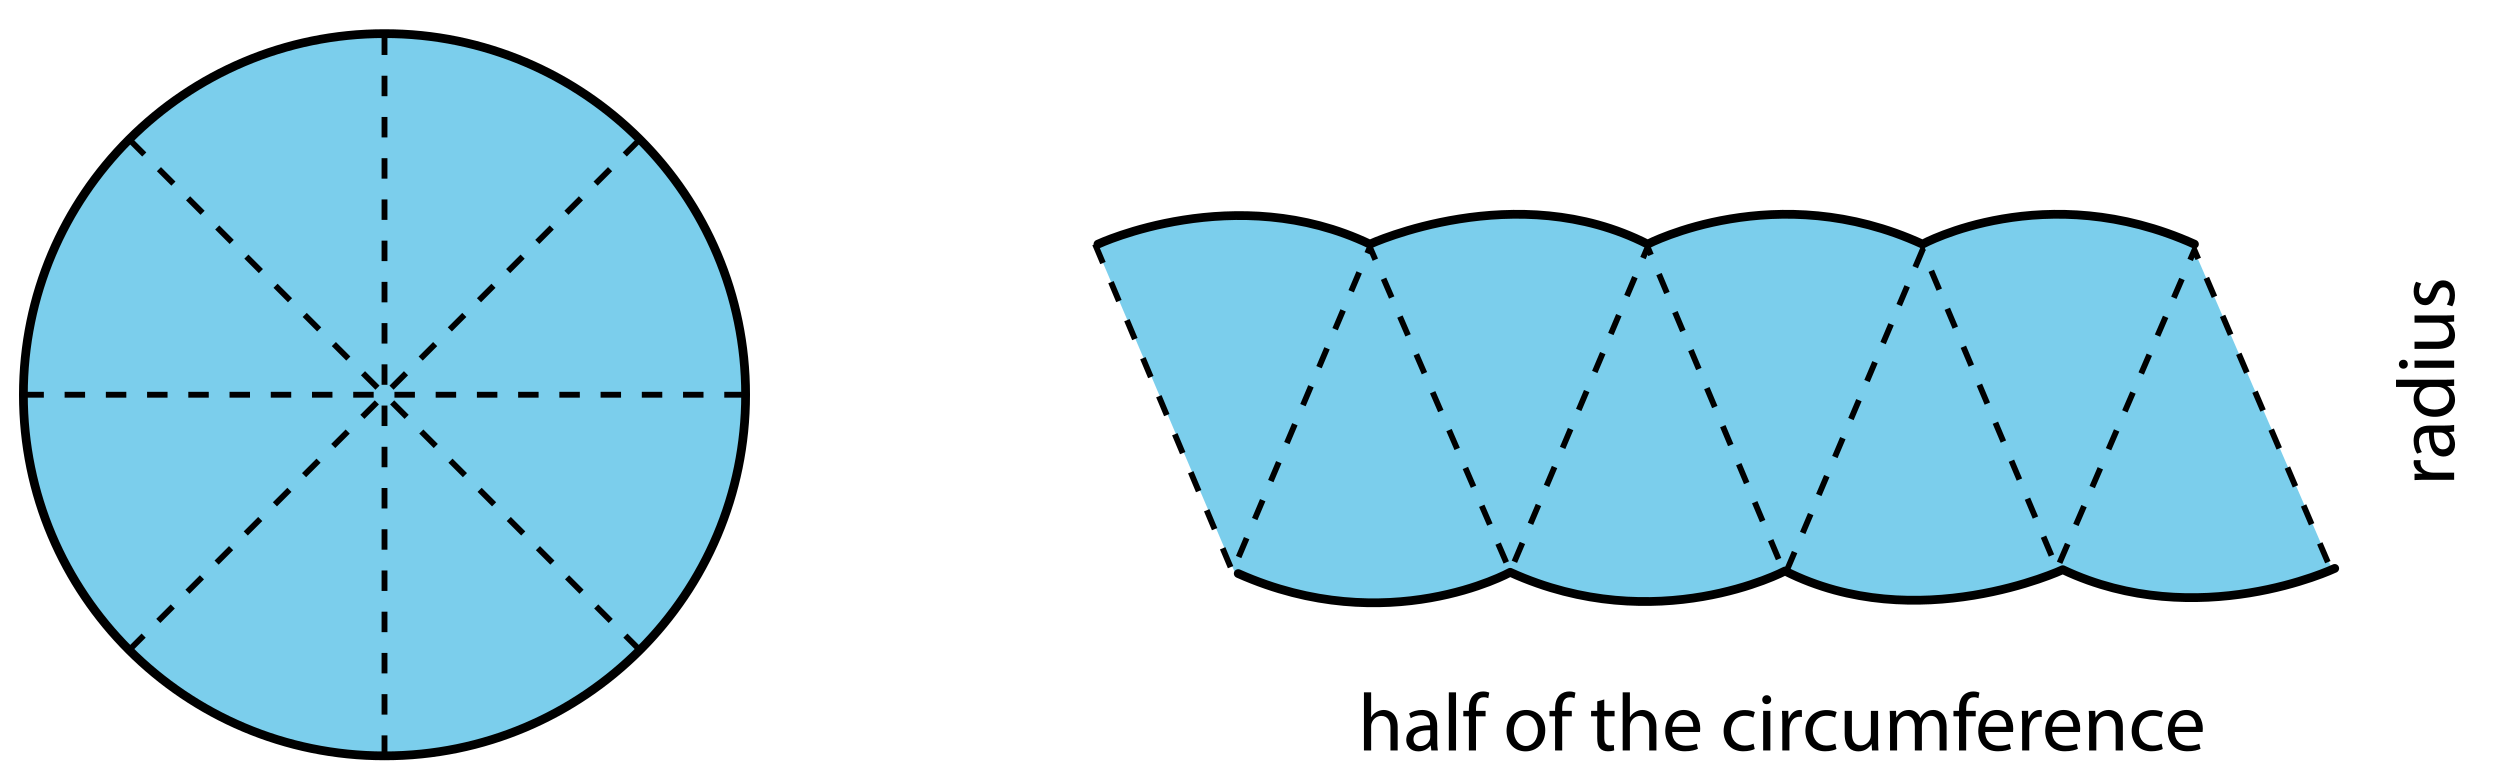 <?xml version="1.0" encoding="utf-8"?>
<!-- Generator: Adobe Illustrator 23.0.3, SVG Export Plug-In . SVG Version: 6.00 Build 0)  -->
<svg version="1.1" xmlns="http://www.w3.org/2000/svg" xmlns:xlink="http://www.w3.org/1999/xlink" x="0px" y="0px"
	 viewBox="0 0 855 268" style="enable-background:new 0 0 855 268;" xml:space="preserve">
<style type="text/css">
	.st0{fill:#7BCEEC;}
	.st1{fill:none;stroke:#000000;stroke-width:3;stroke-linecap:round;stroke-linejoin:round;stroke-miterlimit:10;}
	.st2{fill:none;stroke:#000000;stroke-width:2;stroke-miterlimit:10;stroke-dasharray:7,7.1;}
	.st3{fill:#7BCEEC;stroke:#000000;stroke-width:3;stroke-miterlimit:10;}
</style>
<g id="Artwork">
	<path class="st0" d="M749.5,83.5c-51-23-93,0-93,0c-50-23-94,0-94,0c-45-23-95,0-95,0c-46-22-93,0-93,0l47.978,112.661
		c51.108,22.759,92.999-0.438,92.999-0.438c50.108,22.764,93.999-0.443,93.999-0.443c45.108,22.788,94.999-0.448,94.999-0.448
		c46.103,21.783,92.999-0.438,92.999-0.438L749.5,83.5z"/>
	<g>
		<path class="st1" d="M750.5,83.5c-51-23-93,0-93,0c-50-23-94,0-94,0c-45-23-95,0-95,0c-46-22-93,0-93,0"/>
		<path class="st1" d="M423.478,196.161c51.108,22.759,92.999-0.438,92.999-0.438c50.108,22.764,93.999-0.443,93.999-0.443
			c45.108,22.788,94.999-0.448,94.999-0.448c46.103,21.783,92.999-0.438,92.999-0.438"/>
	</g>
	<polyline class="st2" points="374.5,83.5 421.5,195.5 468.5,84.5 516.5,195.5 563.5,84.5 610.5,196.5 657.5,85.5 703.5,194.5 
		750.5,85.5 797.5,195.5 	"/>
	<circle class="st3" cx="131.5" cy="135" r="123.5"/>
	<g>
		<line class="st2" x1="8" y1="135" x2="255" y2="135"/>
		<line class="st2" x1="131.5" y1="258.5" x2="131.5" y2="11.5"/>
	</g>
	<g>
		<line class="st2" x1="44.172" y1="222.328" x2="218.828" y2="47.672"/>
		<line class="st2" x1="218.828" y1="222.328" x2="44.172" y2="47.672"/>
	</g>
</g>
<g id="Type">
	<g>
		<path d="M466.467,236.784h2.464v8.456h0.056c0.392-0.7,1.008-1.316,1.764-1.736c0.728-0.42,1.596-0.7,2.52-0.7
			c1.82,0,4.732,1.12,4.732,5.796v8.064h-2.464v-7.784c0-2.184-0.812-4.032-3.136-4.032c-1.596,0-2.856,1.12-3.304,2.464
			c-0.14,0.336-0.168,0.7-0.168,1.176v8.176h-2.464V236.784z"/>
		<path d="M489.508,256.664l-0.196-1.708h-0.084c-0.756,1.064-2.212,2.016-4.144,2.016c-2.744,0-4.144-1.932-4.144-3.892
			c0-3.276,2.912-5.068,8.148-5.04v-0.28c0-1.12-0.308-3.136-3.08-3.136c-1.26,0-2.576,0.392-3.528,1.008l-0.56-1.624
			c1.12-0.728,2.744-1.204,4.452-1.204c4.144,0,5.152,2.828,5.152,5.544v5.068c0,1.176,0.056,2.324,0.224,3.248H489.508z
			 M489.145,249.748c-2.688-0.056-5.74,0.42-5.74,3.052c0,1.596,1.064,2.352,2.324,2.352c1.764,0,2.884-1.12,3.276-2.268
			c0.084-0.252,0.14-0.532,0.14-0.784V249.748z"/>
		<path d="M495.498,236.784h2.464v19.88h-2.464V236.784z"/>
		<path d="M502.356,256.664v-11.676h-1.904v-1.876h1.904v-0.644c0-1.904,0.42-3.64,1.568-4.732c0.924-0.896,2.156-1.26,3.304-1.26
			c0.868,0,1.624,0.196,2.1,0.392l-0.336,1.904c-0.363-0.168-0.867-0.308-1.568-0.308c-2.099,0-2.631,1.848-2.631,3.92v0.728h3.276
			v1.876h-3.276v11.676H502.356z"/>
		<path d="M528.478,249.775c0,5.012-3.472,7.196-6.748,7.196c-3.668,0-6.495-2.688-6.495-6.972c0-4.536,2.968-7.196,6.72-7.196
			C525.846,242.804,528.478,245.632,528.478,249.775z M517.726,249.916c0,2.968,1.708,5.208,4.116,5.208
			c2.353,0,4.116-2.212,4.116-5.264c0-2.296-1.148-5.208-4.061-5.208C518.986,244.652,517.726,247.34,517.726,249.916z"/>
		<path d="M531.835,256.664v-11.676h-1.904v-1.876h1.904v-0.644c0-1.904,0.42-3.64,1.568-4.732c0.924-0.896,2.155-1.26,3.304-1.26
			c0.868,0,1.624,0.196,2.1,0.392l-0.336,1.904c-0.363-0.168-0.867-0.308-1.567-0.308c-2.101,0-2.632,1.848-2.632,3.92v0.728h3.275
			v1.876h-3.275v11.676H531.835z"/>
		<path d="M548.66,239.22v3.892h3.528v1.876h-3.528v7.308c0,1.68,0.477,2.632,1.849,2.632c0.644,0,1.119-0.084,1.428-0.168
			l0.112,1.848c-0.477,0.196-1.232,0.336-2.185,0.336c-1.147,0-2.072-0.364-2.66-1.036c-0.699-0.728-0.952-1.932-0.952-3.528v-7.392
			h-2.1v-1.876h2.1v-3.248L548.66,239.22z"/>
		<path d="M554.959,236.784h2.464v8.456h0.057c0.392-0.7,1.008-1.316,1.764-1.736c0.728-0.42,1.596-0.7,2.52-0.7
			c1.82,0,4.732,1.12,4.732,5.796v8.064h-2.464v-7.784c0-2.184-0.812-4.032-3.137-4.032c-1.596,0-2.855,1.12-3.304,2.464
			c-0.14,0.336-0.168,0.7-0.168,1.176v8.176h-2.464V236.784z"/>
		<path d="M571.868,250.335c0.056,3.332,2.184,4.704,4.647,4.704c1.765,0,2.828-0.308,3.753-0.7l0.42,1.764
			c-0.868,0.392-2.353,0.84-4.509,0.84c-4.172,0-6.663-2.744-6.663-6.832c0-4.088,2.407-7.308,6.355-7.308
			c4.424,0,5.6,3.892,5.6,6.384c0,0.504-0.056,0.896-0.084,1.148H571.868z M579.092,248.572c0.028-1.568-0.644-4.004-3.416-4.004
			c-2.491,0-3.584,2.296-3.779,4.004H579.092z"/>
		<path d="M600.116,256.16c-0.645,0.336-2.072,0.784-3.893,0.784c-4.088,0-6.747-2.772-6.747-6.916c0-4.172,2.855-7.196,7.279-7.196
			c1.456,0,2.744,0.364,3.416,0.7l-0.56,1.904c-0.588-0.336-1.513-0.644-2.856-0.644c-3.107,0-4.788,2.296-4.788,5.124
			c0,3.136,2.017,5.068,4.704,5.068c1.4,0,2.324-0.364,3.024-0.672L600.116,256.16z"/>
		<path d="M605.742,239.304c0.028,0.84-0.588,1.512-1.568,1.512c-0.868,0-1.483-0.672-1.483-1.512c0-0.868,0.644-1.54,1.54-1.54
			C605.154,237.764,605.742,238.436,605.742,239.304z M602.998,256.664v-13.552h2.464v13.552H602.998z"/>
		<path d="M609.549,247.34c0-1.596-0.028-2.968-0.112-4.228h2.156l0.084,2.66h0.112c0.616-1.82,2.1-2.968,3.752-2.968
			c0.28,0,0.476,0.028,0.7,0.084v2.324c-0.252-0.056-0.504-0.084-0.841-0.084c-1.735,0-2.968,1.316-3.304,3.164
			c-0.056,0.336-0.112,0.728-0.112,1.148v7.224h-2.436V247.34z"/>
		<path d="M628.083,256.16c-0.645,0.336-2.072,0.784-3.893,0.784c-4.088,0-6.747-2.772-6.747-6.916c0-4.172,2.855-7.196,7.279-7.196
			c1.456,0,2.744,0.364,3.416,0.7l-0.56,1.904c-0.588-0.336-1.513-0.644-2.856-0.644c-3.107,0-4.788,2.296-4.788,5.124
			c0,3.136,2.017,5.068,4.704,5.068c1.4,0,2.324-0.364,3.024-0.672L628.083,256.16z"/>
		<path d="M642.306,252.968c0,1.4,0.028,2.632,0.112,3.696h-2.185l-0.14-2.212h-0.056c-0.645,1.092-2.072,2.52-4.48,2.52
			c-2.128,0-4.676-1.176-4.676-5.936v-7.924h2.464v7.504c0,2.576,0.784,4.312,3.024,4.312c1.651,0,2.8-1.148,3.248-2.24
			c0.14-0.364,0.224-0.812,0.224-1.26v-8.316h2.464V252.968z"/>
		<path d="M646.39,246.78c0-1.4-0.028-2.548-0.112-3.668h2.156l0.112,2.184h0.084c0.756-1.288,2.016-2.492,4.256-2.492
			c1.848,0,3.248,1.12,3.836,2.716h0.056c0.42-0.756,0.952-1.344,1.513-1.764c0.812-0.616,1.708-0.952,2.995-0.952
			c1.792,0,4.452,1.176,4.452,5.88v7.98h-2.407v-7.672c0-2.604-0.952-4.172-2.94-4.172c-1.4,0-2.492,1.036-2.912,2.24
			c-0.112,0.336-0.196,0.784-0.196,1.232v8.372h-2.407v-8.12c0-2.156-0.952-3.724-2.828-3.724c-1.54,0-2.66,1.232-3.052,2.464
			c-0.141,0.364-0.196,0.784-0.196,1.204v8.176h-2.408V246.78z"/>
		<path d="M669.989,256.664v-11.676h-1.904v-1.876h1.904v-0.644c0-1.904,0.42-3.64,1.568-4.732c0.924-0.896,2.155-1.26,3.304-1.26
			c0.868,0,1.624,0.196,2.1,0.392l-0.336,1.904c-0.363-0.168-0.867-0.308-1.567-0.308c-2.101,0-2.632,1.848-2.632,3.92v0.728h3.275
			v1.876h-3.275v11.676H669.989z"/>
		<path d="M678.921,250.335c0.056,3.332,2.184,4.704,4.647,4.704c1.765,0,2.828-0.308,3.753-0.7l0.42,1.764
			c-0.868,0.392-2.353,0.84-4.509,0.84c-4.172,0-6.663-2.744-6.663-6.832c0-4.088,2.407-7.308,6.355-7.308
			c4.424,0,5.6,3.892,5.6,6.384c0,0.504-0.056,0.896-0.084,1.148H678.921z M686.145,248.572c0.028-1.568-0.644-4.004-3.416-4.004
			c-2.491,0-3.584,2.296-3.779,4.004H686.145z"/>
		<path d="M691.574,247.34c0-1.596-0.028-2.968-0.112-4.228h2.156l0.084,2.66h0.112c0.616-1.82,2.1-2.968,3.752-2.968
			c0.28,0,0.476,0.028,0.7,0.084v2.324c-0.252-0.056-0.504-0.084-0.841-0.084c-1.735,0-2.968,1.316-3.304,3.164
			c-0.056,0.336-0.112,0.728-0.112,1.148v7.224h-2.436V247.34z"/>
		<path d="M701.821,250.335c0.056,3.332,2.184,4.704,4.647,4.704c1.765,0,2.828-0.308,3.753-0.7l0.42,1.764
			c-0.868,0.392-2.353,0.84-4.509,0.84c-4.172,0-6.663-2.744-6.663-6.832c0-4.088,2.407-7.308,6.355-7.308
			c4.424,0,5.6,3.892,5.6,6.384c0,0.504-0.056,0.896-0.084,1.148H701.821z M709.045,248.572c0.028-1.568-0.644-4.004-3.416-4.004
			c-2.491,0-3.584,2.296-3.779,4.004H709.045z"/>
		<path d="M714.475,246.78c0-1.4-0.028-2.548-0.112-3.668h2.185l0.14,2.24h0.056c0.673-1.288,2.24-2.548,4.48-2.548
			c1.876,0,4.788,1.12,4.788,5.768v8.092h-2.464v-7.812c0-2.184-0.812-4.004-3.137-4.004c-1.623,0-2.884,1.148-3.304,2.52
			c-0.111,0.308-0.168,0.728-0.168,1.148v8.148h-2.464V246.78z"/>
		<path d="M739.672,256.16c-0.645,0.336-2.072,0.784-3.893,0.784c-4.088,0-6.747-2.772-6.747-6.916c0-4.172,2.855-7.196,7.279-7.196
			c1.456,0,2.744,0.364,3.416,0.7l-0.56,1.904c-0.588-0.336-1.513-0.644-2.856-0.644c-3.107,0-4.788,2.296-4.788,5.124
			c0,3.136,2.017,5.068,4.704,5.068c1.4,0,2.324-0.364,3.024-0.672L739.672,256.16z"/>
		<path d="M743.758,250.335c0.056,3.332,2.184,4.704,4.648,4.704c1.764,0,2.827-0.308,3.752-0.7l0.42,1.764
			c-0.868,0.392-2.353,0.84-4.509,0.84c-4.172,0-6.663-2.744-6.663-6.832c0-4.088,2.407-7.308,6.355-7.308
			c4.424,0,5.6,3.892,5.6,6.384c0,0.504-0.056,0.896-0.084,1.148H743.758z M750.981,248.572c0.028-1.568-0.644-4.004-3.416-4.004
			c-2.491,0-3.584,2.296-3.779,4.004H750.981z"/>
	</g>
	<g>
		<path d="M829.996,164.083c-1.597,0-2.969,0.028-4.229,0.112v-2.156l2.66-0.084v-0.112c-1.82-0.616-2.968-2.1-2.968-3.752
			c0-0.28,0.027-0.476,0.084-0.7h2.323c-0.056,0.252-0.084,0.504-0.084,0.84c0,1.736,1.316,2.968,3.164,3.304
			c0.336,0.056,0.729,0.112,1.148,0.112h7.224v2.436H829.996z"/>
		<path d="M839.319,147.564l-1.708,0.196v0.084c1.064,0.756,2.017,2.212,2.017,4.144c0,2.744-1.933,4.144-3.893,4.144
			c-3.275,0-5.067-2.912-5.04-8.148h-0.279c-1.12,0-3.137,0.308-3.137,3.08c0,1.26,0.393,2.576,1.009,3.528l-1.624,0.56
			c-0.729-1.12-1.204-2.744-1.204-4.452c0-4.144,2.828-5.152,5.544-5.152h5.067c1.177,0,2.324-0.056,3.248-0.224V147.564z
			 M832.403,147.928c-0.056,2.688,0.42,5.74,3.053,5.74c1.596,0,2.352-1.064,2.352-2.324c0-1.764-1.12-2.884-2.268-3.276
			c-0.252-0.084-0.532-0.14-0.784-0.14H832.403z"/>
		<path d="M819.439,129.87h16.38c1.204,0,2.576-0.028,3.5-0.112v2.212l-2.352,0.112v0.056c1.512,0.756,2.66,2.408,2.66,4.62
			c0,3.276-2.772,5.796-6.889,5.796c-4.508,0.028-7.279-2.772-7.279-6.076c0-2.072,0.979-3.472,2.071-4.088v-0.056h-8.092V129.87z
			 M831.283,132.334c-0.308,0-0.728,0.028-1.035,0.112c-1.568,0.364-2.856,1.708-2.856,3.556c0,2.548,2.24,4.06,5.236,4.06
			c2.744,0,5.012-1.344,5.012-4.004c0-1.652-1.092-3.164-2.94-3.612c-0.336-0.084-0.672-0.112-1.063-0.112H831.283z"/>
		<path d="M821.96,123.041c0.84-0.028,1.512,0.588,1.512,1.568c0,0.868-0.672,1.484-1.512,1.484c-0.868,0-1.54-0.644-1.54-1.54
			C820.42,123.629,821.092,123.041,821.96,123.041z M839.319,125.785h-13.552v-2.464h13.552V125.785z"/>
		<path d="M835.624,107.895c1.399,0,2.632-0.028,3.695-0.112v2.185l-2.212,0.14v0.056c1.092,0.645,2.521,2.072,2.521,4.48
			c0,2.128-1.177,4.676-5.937,4.676h-7.924v-2.464h7.504c2.576,0,4.312-0.784,4.312-3.024c0-1.651-1.148-2.8-2.24-3.248
			c-0.364-0.14-0.812-0.224-1.26-0.224h-8.316v-2.464H835.624z"/>
		<path d="M836.8,104.146c0.476-0.728,0.979-2.016,0.979-3.248c0-1.792-0.896-2.632-2.016-2.632c-1.176,0-1.82,0.7-2.492,2.52
			c-0.868,2.437-2.212,3.584-3.836,3.584c-2.184,0-3.976-1.764-3.976-4.676c0-1.372,0.392-2.576,0.84-3.332l1.792,0.616
			c-0.336,0.532-0.784,1.512-0.784,2.772c0,1.455,0.84,2.268,1.848,2.268c1.12,0,1.624-0.812,2.296-2.576
			c0.896-2.352,2.072-3.556,4.089-3.556c2.38,0,4.06,1.848,4.06,5.067c0,1.484-0.364,2.856-0.924,3.809L836.8,104.146z"/>
	</g>
	<g>
	</g>
	<g>
	</g>
	<g>
	</g>
	<g>
	</g>
	<g>
	</g>
	<g>
	</g>
	<g>
	</g>
	<g>
	</g>
	<g>
	</g>
	<g>
	</g>
	<g>
	</g>
	<g>
	</g>
	<g>
	</g>
	<g>
	</g>
	<g>
	</g>
</g>
</svg>
